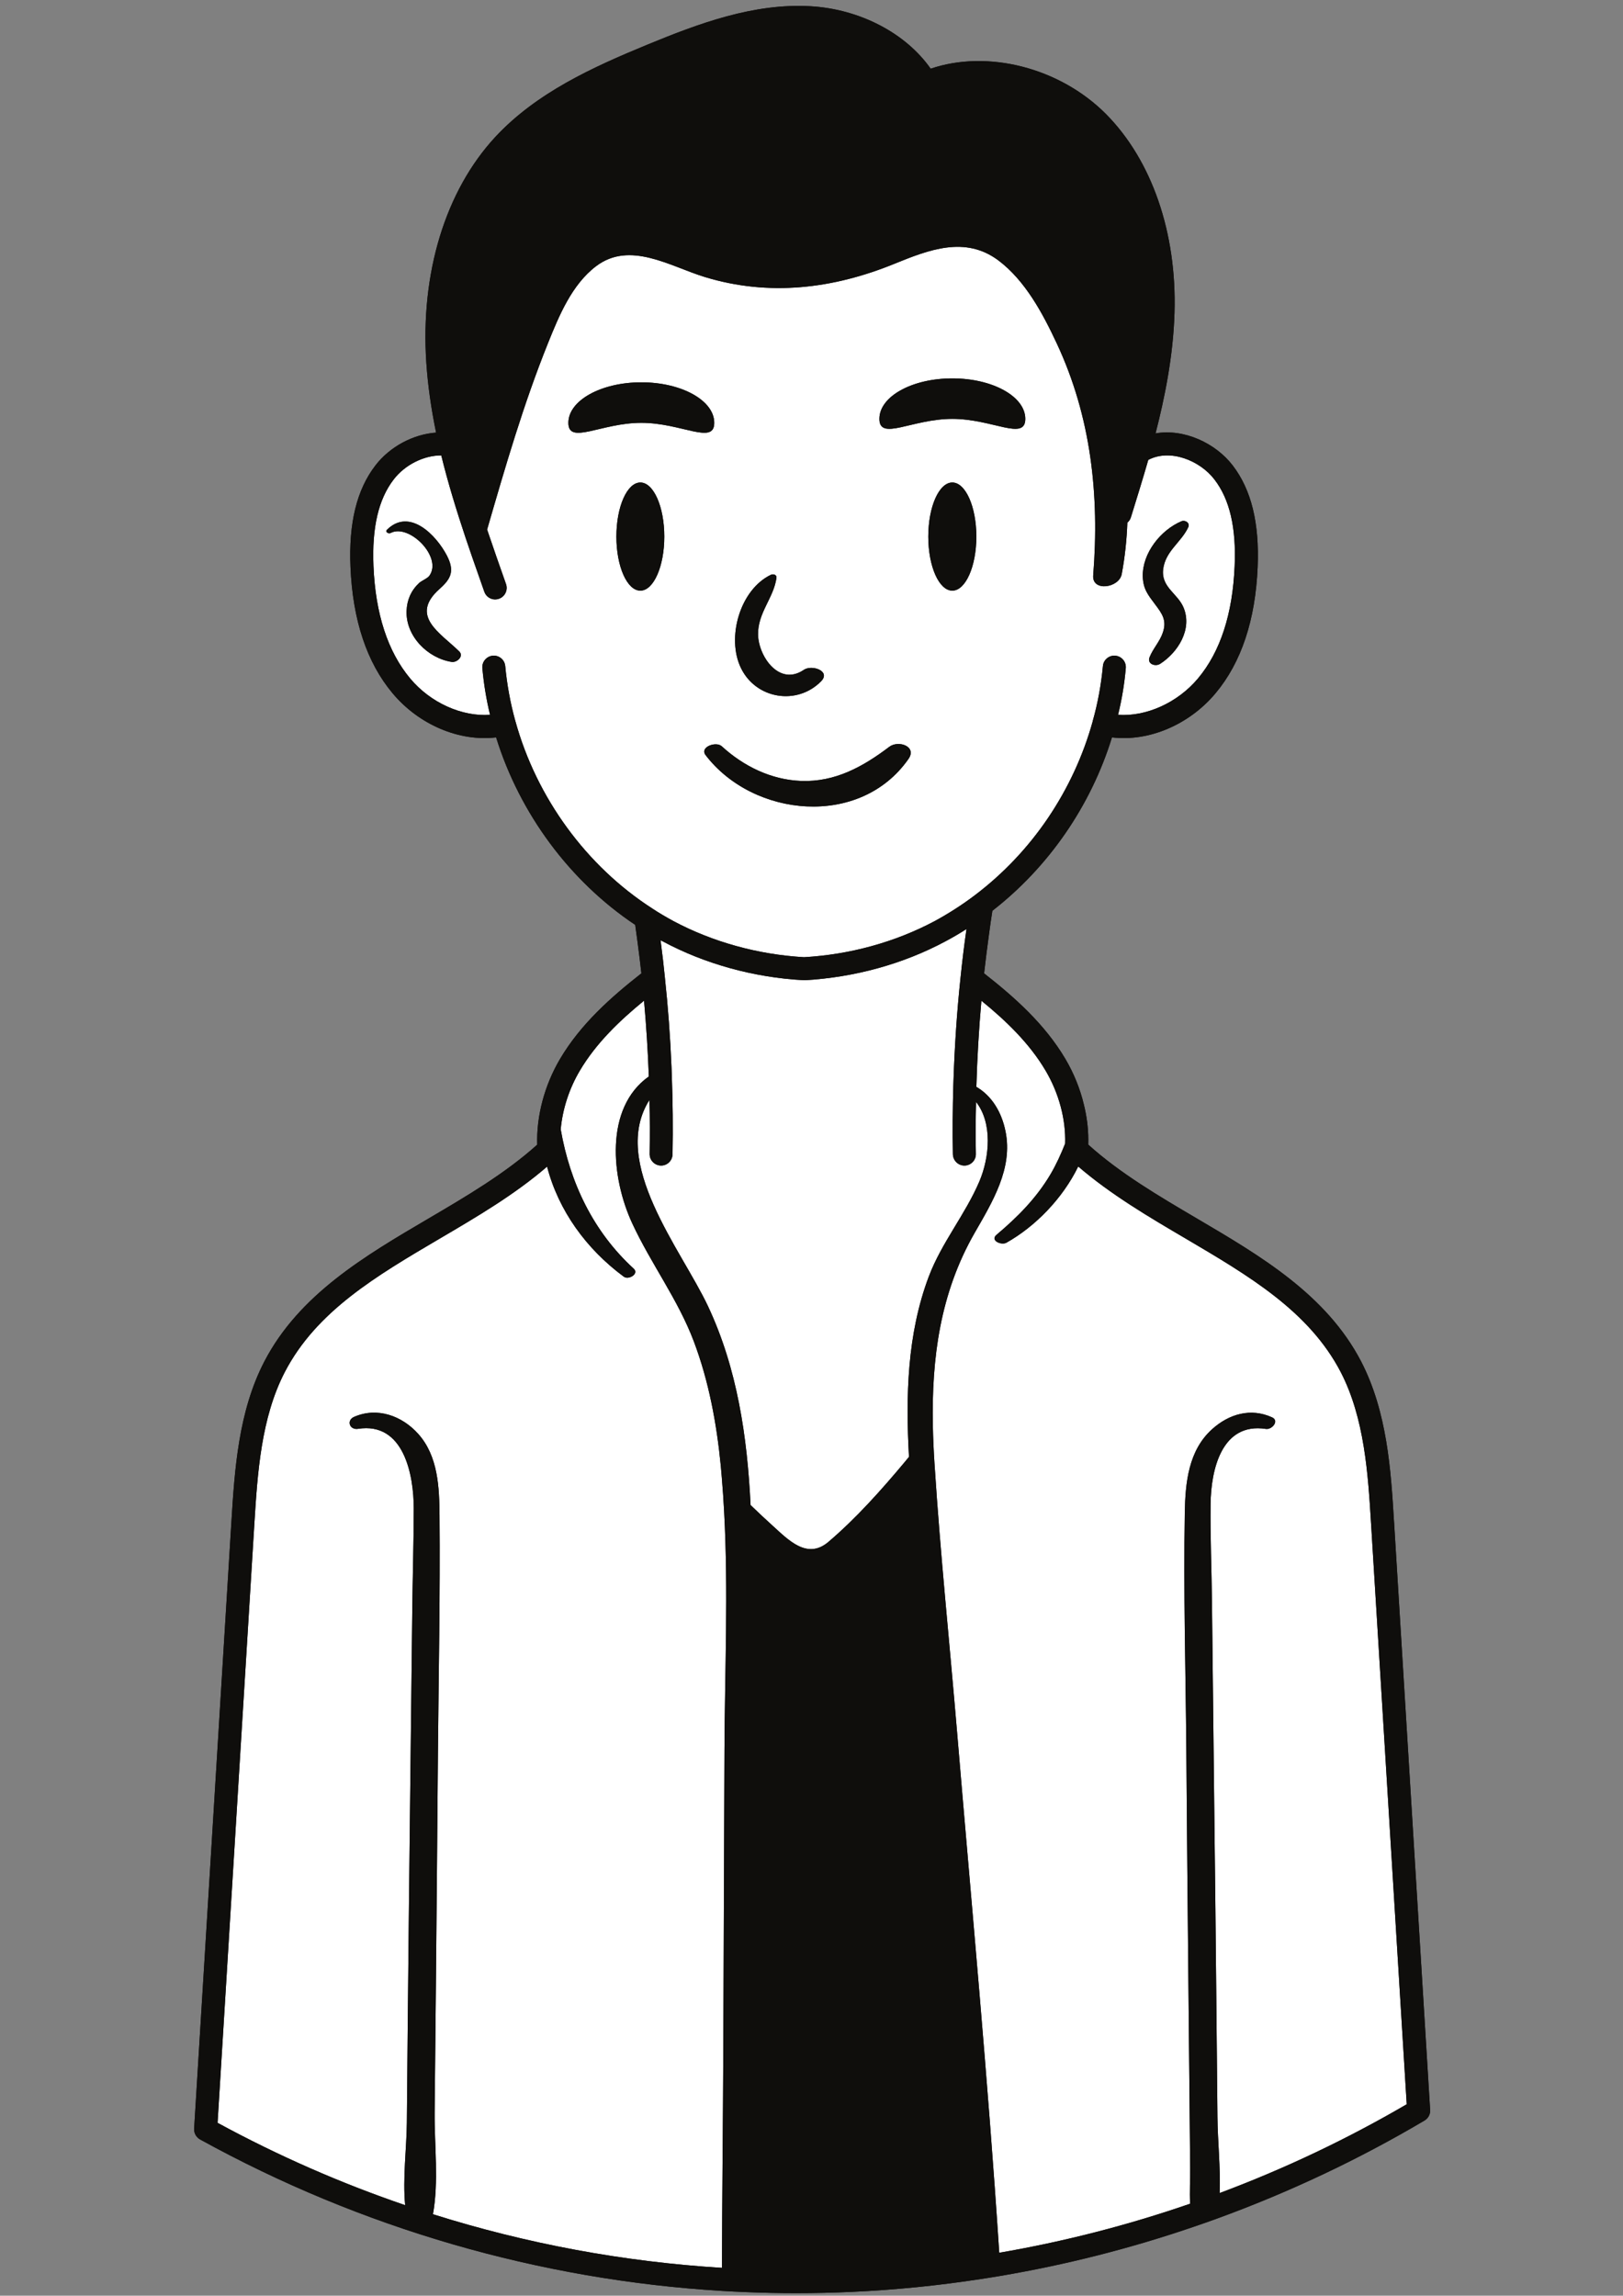 <?xml version="1.0" encoding="UTF-8"?> <svg xmlns="http://www.w3.org/2000/svg" xmlns:xlink="http://www.w3.org/1999/xlink" width="1190.25pt" height="1683.75pt" viewBox="0 0 1190.25 1683.75"><rect x="0" y="0" width="1190.25" height="1683.75" fill="#808080" stroke="none"/> <defs> <clipPath id="clip1"> <path d="M 142.023 4 L 1048.582 4 L 1048.582 1682 L 142.023 1682 Z M 142.023 4 "></path> </clipPath> <clipPath id="clip2"> <path d="M 142.023 4 L 1048.582 4 L 1048.582 1682 L 142.023 1682 Z M 142.023 4 "></path> </clipPath> </defs> <g id="surface1"> <g clip-path="url(#clip1)" clip-rule="nonzero"> <path style=" stroke:none;fill-rule:nonzero;fill:rgb(5.879%,5.489%,4.709%);fill-opacity:1;" d="M 1022.34 1116.27 C 1020.059 1078.426 1017.371 1035.547 998.168 998.473 C 972.684 949.523 924.5 921.172 877.898 893.762 C 850.133 877.422 821.426 860.578 798.09 839.508 C 798.09 838.199 798.125 836.891 798.125 835.582 C 798.09 827.195 796.98 818.641 794.867 810.117 C 792.113 798.508 787.48 787.102 781.301 776.633 C 766.191 751.066 743.965 731.34 721.707 713.891 C 722.812 704.062 724.055 694.129 725.434 684.234 C 726.105 679.133 726.875 673.766 727.781 667.992 C 769.082 635.887 799.969 591.062 815.48 540.836 C 842.41 544.09 872.09 531.641 891.496 508.391 C 910.332 485.879 920.707 454.742 922.32 415.891 C 923.664 383.648 917.719 359.258 904.055 341.406 C 891.465 324.992 868.363 314.234 847.445 317.852 C 854.027 292.281 860.406 261.457 861.348 229.32 C 863.094 170.699 844.758 117.594 811.051 83.598 C 777.137 49.547 724.289 36.191 682.523 50.383 C 664.359 24.422 630.715 6.703 594.488 4.578 C 552.82 2.168 512.363 17.242 474.574 32.836 C 434.781 49.246 393.414 67.961 363.234 100.477 C 326.645 139.965 308.207 200.359 312.664 266.227 C 313.781 282.594 316.125 299.371 319.824 317.285 C 303.145 318.496 285.973 327.484 275.297 341.406 C 261.629 359.223 255.664 383.582 257.039 415.891 C 258.656 454.742 269.016 485.879 287.82 508.359 C 307.23 531.641 336.914 544.055 363.84 540.836 C 381.164 596.73 417.926 646.352 465.84 678.328 C 466.418 682.523 467.02 686.648 467.555 690.875 C 468.633 699.129 469.602 706.746 470.375 713.891 C 448.117 731.34 425.852 751.066 410.742 776.633 C 399.328 795.926 393.324 818.605 393.992 839.543 C 370.621 860.578 341.988 877.422 314.188 893.762 C 267.574 921.137 219.398 949.488 193.914 998.473 C 174.742 1035.379 172.055 1078.359 169.707 1116.27 L 142.371 1561.227 C 142.176 1564.516 143.922 1567.566 146.738 1569.145 C 265.027 1634.367 395.762 1672.148 529.402 1680.234 C 535.512 1680.602 541.555 1680.902 547.633 1681.141 C 559.688 1681.641 571.773 1681.875 583.793 1681.875 C 597.492 1681.875 611.223 1681.574 624.957 1680.938 C 656.449 1679.496 687.809 1676.375 718.934 1671.578 C 723.637 1670.871 728.402 1670.133 733.07 1669.328 C 781.387 1661.176 829.164 1649.062 875.633 1633.125 C 881.238 1631.246 886.844 1629.234 892.418 1627.223 C 945.133 1608.031 996.203 1583.973 1044.719 1555.254 C 1047.402 1553.645 1049.051 1550.656 1048.812 1547.504 L 1022.355 1116.27 "></path> </g> <path style=" stroke:none;fill-rule:nonzero;fill:rgb(100%,100%,100%);fill-opacity:1;" d="M 529.316 1083.289 C 529.082 1080.605 528.848 1077.922 528.613 1075.238 C 525.59 1044.168 519.848 1013.035 508.805 983.777 C 497.188 953.012 477.395 926.875 463.66 897.25 C 448.211 863.965 443.176 812.668 475.82 789.516 C 475.137 770.93 473.973 752.375 472.316 733.922 C 454.363 748.617 437.129 765.125 425.246 785.223 C 417.363 798.508 412.5 813.672 411.211 828.301 C 417.969 867.387 435.059 903.32 464.762 930.5 C 468.867 934.289 460.977 938.953 457.484 936.371 C 429.852 915.938 409.602 887.855 401.207 855.645 C 377.508 876.113 349.703 892.453 322.738 908.289 C 276.137 935.699 232.121 961.566 208.895 1006.258 C 191.359 1040.008 188.816 1081.074 186.559 1117.312 L 159.566 1556.965 C 203.855 1581.055 249.879 1601.219 297.121 1617.359 C 295.246 1597.598 298.172 1575.754 298.367 1556.832 C 298.602 1532.305 298.84 1507.781 299.035 1483.254 C 299.512 1433.062 300.047 1382.836 300.625 1332.676 C 301.188 1282.484 301.754 1232.293 302.332 1182.066 C 302.594 1156.836 303.406 1131.57 303.43 1106.34 C 303.43 1081.645 296.113 1042.695 262.578 1047.961 C 256.332 1048.934 253.879 1041.719 259.73 1039.172 C 276.609 1031.789 294.75 1038.332 306.695 1051.652 C 321.332 1067.992 322.172 1090.941 322.34 1111.742 C 322.84 1169.551 321.672 1227.359 321.164 1285.133 C 320.664 1344.184 320.219 1403.301 319.613 1462.352 C 319.352 1491.34 319.051 1520.363 318.75 1549.316 C 318.539 1573.035 321.871 1600.348 317.504 1624 C 386.242 1645.676 457.418 1658.895 529.453 1663.324 C 529.621 1609.172 530.223 1554.953 530.461 1500.801 C 530.695 1428.398 531.062 1356.027 531.297 1283.625 C 531.535 1225.684 534.188 1166.934 531.062 1108.891 C 530.629 1100.367 530.023 1091.812 529.316 1083.289 Z M 718.246 866.484 C 725.801 848.699 727.949 823.605 715.797 808.172 C 715.492 820.887 715.426 833.602 715.66 846.25 C 715.828 850.914 712.07 854.773 707.438 854.875 L 707.27 854.875 C 702.668 854.875 698.941 851.184 698.809 846.555 C 698.504 830.047 698.641 813.406 699.109 796.762 C 699.109 795.422 699.176 794.078 699.242 792.77 C 700.082 767.34 701.762 741.941 704.449 716.777 C 705.656 705.234 707.031 693.527 708.711 681.953 C 708.711 681.785 708.711 681.617 708.777 681.383 C 703.742 684.637 698.57 687.621 693.367 690.406 C 662.309 707.047 626.586 716.879 590.121 718.926 L 589.215 718.926 C 552.754 716.879 517.027 707.047 485.973 690.406 C 485.434 690.137 484.898 689.871 484.426 689.602 C 485.738 699.398 486.742 708.324 487.582 716.711 L 487.582 716.812 C 489.934 738.621 491.547 760.562 492.453 782.605 C 492.551 784.785 492.621 787 492.688 789.18 C 493.391 808.305 493.594 827.461 493.223 846.555 C 493.156 851.148 489.465 854.875 484.832 854.875 L 484.664 854.875 C 480.027 854.773 476.32 850.914 476.422 846.25 C 476.621 833.098 476.621 819.914 476.293 806.695 C 447.07 852.793 499.637 916.34 519.246 958.078 C 540.699 1003.742 548.02 1053.832 550.438 1103.855 C 555.707 1108.957 561.047 1113.957 566.484 1118.887 C 578.07 1129.355 591.902 1144.188 607.516 1130.898 C 627.895 1113.555 646.227 1092.953 663.383 1072.453 C 664.461 1071.18 665.535 1069.871 666.609 1068.527 C 664.156 1023.973 665.23 978.543 681.113 936.336 C 690.547 911.34 707.871 890.84 718.246 866.484 Z M 286.5 390.895 C 299.902 383.816 324.609 408.441 314.945 422.199 C 313.527 424.277 309.266 425.82 307.285 427.668 C 301.41 433.203 298.461 440.047 298.156 448.098 C 297.516 466.621 313.699 482.758 331.262 485.477 C 335.117 486.047 340.387 481.316 336.77 477.758 C 322.801 464.07 300.008 451.758 322.434 431.859 C 331.023 424.246 333.438 418.539 327.668 407.367 C 319.875 392.473 300.371 372.273 283.887 388.445 C 282.172 390.125 284.898 391.734 286.5 390.895 Z M 416.812 310.129 C 416.812 326.539 440.789 310.129 470.324 310.129 C 499.859 310.129 523.797 326.539 523.797 310.129 C 523.797 293.738 499.859 280.406 470.324 280.406 C 440.789 280.406 416.812 293.738 416.812 310.129 Z M 517.418 553.785 C 552.438 599.648 630.77 607.402 666.191 556.703 C 672.738 547.379 658.805 542.68 652.156 547.746 C 632.852 562.375 612.473 573.68 587.523 572.777 C 565.531 571.938 545.32 562.004 529.305 547.344 C 525.176 543.52 512.953 547.848 517.418 553.785 Z M 543.34 489.871 C 554.352 512.754 584.535 517.652 602.164 499.668 C 609.516 492.152 595.383 487.254 589.504 491.281 C 571.574 503.559 556.332 481.652 555.93 465.547 C 555.629 449.375 567.379 438.637 569.426 423.809 C 569.762 421.461 567.008 420.789 565.297 421.594 C 542.566 432.566 532.66 467.793 543.34 489.871 Z M 644.906 307.223 C 644.906 323.633 668.812 307.223 698.391 307.223 C 727.938 307.223 751.91 323.633 751.91 307.223 C 751.91 290.816 727.938 277.523 698.391 277.523 C 668.812 277.523 644.906 290.816 644.906 307.223 Z M 716.02 393.578 C 716.02 371.637 708.094 353.887 698.391 353.887 C 688.652 353.887 680.762 371.637 680.762 393.578 C 680.762 415.453 688.652 433.203 698.391 433.203 C 708.094 433.203 716.02 415.453 716.02 393.578 Z M 487.168 393.578 C 487.168 371.637 479.309 353.887 469.617 353.887 C 459.883 353.887 452.027 371.637 452.027 393.578 C 452.027 415.453 459.883 433.203 469.617 433.203 C 479.309 433.203 487.168 415.453 487.168 393.578 Z M 838.066 422.801 C 838.332 432.094 841.992 436.391 847.062 443.199 C 852.336 450.18 855.828 455.012 852.77 463.969 C 850.621 470.512 845.52 475.711 843 482.152 C 841.121 486.953 847.266 489.168 850.789 486.883 C 863.852 478.531 874.594 461.453 867.945 445.582 C 863.582 435.184 851.461 430.719 853.008 417.566 C 854.617 404.113 866.301 397.805 871.473 386.566 C 872.781 383.547 869.188 381.164 866.438 382.305 C 851.191 388.746 837.66 405.723 838.066 422.801 Z M 273.895 415.188 C 272.715 387.004 277.516 366.199 288.703 351.672 C 296.992 340.836 310.961 333.957 323.613 334.027 C 328.613 354.457 334.867 374.656 341.48 394.52 C 343.051 399.184 344.641 403.812 346.242 408.477 C 349.203 417.066 352.191 425.586 355.184 434.008 C 356.391 437.465 359.645 439.645 363.105 439.645 C 364.035 439.645 365.02 439.477 365.953 439.141 C 370.32 437.598 372.641 432.801 371.094 428.371 C 366.465 415.219 361.754 401.867 357.23 388.41 C 370.582 342.277 383.883 296.422 401.875 251.691 C 409.98 231.559 419.305 208.781 437.168 195.219 C 461.98 176.398 491.547 195.43 516.895 203.176 C 563.969 217.539 610.906 211.84 655.832 193.516 C 681.113 183.215 707.805 172.742 732.215 191.023 C 751.891 205.832 764.715 229.883 774.957 251.797 C 800.207 305.742 806.383 363.215 801.715 422.031 C 800.742 434.176 820.754 431.289 822.633 421.059 C 824.949 408.645 826.293 396.027 826.762 383.312 C 827.973 382.34 828.879 380.996 829.383 379.352 C 833.41 366.367 837.91 351.84 842.105 337.312 C 857.988 328.898 879.945 337.68 890.625 351.672 C 901.84 366.234 906.672 387.035 905.43 415.188 C 903.988 450.246 894.988 477.961 878.57 497.586 C 863.562 515.504 840.496 525.738 819.949 524.293 C 822.734 512.953 824.613 501.48 825.621 490.039 C 826.023 485.441 822.633 481.316 817.934 480.914 C 813.398 480.477 809.203 483.898 808.832 488.562 C 807.559 502.051 805.105 515.672 801.348 528.926 L 801.348 529.059 C 794.328 554.391 783.113 578.414 768.543 599.984 C 753.906 621.625 735.738 640.852 714.891 656.621 C 705.453 663.766 695.516 670.109 685.445 675.578 C 656.602 690.941 623.562 700.102 589.652 702.047 C 555.875 700.102 522.738 690.941 493.895 675.578 C 488.355 672.559 483.086 669.469 478.281 666.281 C 478.281 666.281 478.25 666.281 478.25 666.25 C 430.02 635.18 393.48 585.121 377.98 528.957 C 377.938 528.855 377.91 528.758 377.875 528.656 C 374.215 515.402 371.762 501.883 370.527 488.562 C 370.121 483.898 366.016 480.477 361.387 480.914 C 356.758 481.316 353.336 485.441 353.742 490.039 C 354.777 501.445 356.625 512.922 359.383 524.293 C 338.789 525.738 315.762 515.539 300.781 497.586 C 284.402 477.961 275.336 450.246 273.895 415.188 Z M 894.438 1608.469 C 895.176 1589.914 892.961 1570.285 892.828 1552.672 C 892.59 1527.039 892.355 1501.406 892.09 1475.773 C 891.617 1425.578 891.082 1375.422 890.477 1325.262 C 889.938 1275.102 889.402 1224.941 888.797 1174.816 C 888.562 1150.895 887.488 1126.906 887.789 1103.02 C 888.094 1078.055 895.816 1042.996 928.383 1048.027 C 932.816 1048.699 938.387 1042.055 932.883 1039.539 C 917.305 1032.426 901.355 1036.988 888.863 1048.262 C 871.605 1063.832 869.258 1087.352 868.887 1109.258 C 867.879 1166.934 869.492 1224.777 869.996 1282.484 C 870.465 1340.492 870.934 1398.469 871.539 1456.445 C 871.773 1485.469 872.078 1514.457 872.379 1543.445 C 872.512 1559.047 872.68 1574.68 872.816 1590.25 C 872.918 1598.738 872.312 1607.629 872.781 1616.285 C 827.152 1632.055 780.281 1644.098 732.805 1652.25 C 724.512 1524.723 712.527 1397.395 701.848 1270.035 C 696.41 1205.113 689.629 1140.16 685.43 1075.07 C 685.43 1074.602 685.363 1074.098 685.328 1073.629 C 684.727 1064.266 684.289 1054.941 684.121 1045.68 L 684.121 1045.645 C 683.148 996.359 689.391 948.551 714.676 904.395 C 727.637 881.781 742.98 856.988 737.406 829.812 C 734.586 815.719 727.398 803.777 716.02 797.133 C 716.621 776.062 717.863 754.926 719.711 733.957 C 737.707 748.617 754.934 765.156 766.785 785.223 C 776.555 801.73 781.727 821.055 781.121 838.77 C 778.066 846.453 774.641 854.035 770.375 861.281 C 760.035 878.762 746.234 892.652 730.824 905.637 C 725.855 909.797 734.316 913.555 738.078 911.441 C 759.297 899.496 779.273 879.031 790.723 855.547 C 814.527 876.043 842.328 892.453 869.324 908.289 C 915.895 935.73 959.91 961.602 983.18 1006.223 C 1000.738 1040.145 1003.258 1081.109 1005.473 1117.312 L 1031.629 1543.344 C 987.777 1568.977 941.812 1590.754 894.438 1608.469 "></path> <g clip-path="url(#clip2)" clip-rule="nonzero"> <path style=" stroke:none;fill-rule:nonzero;fill:rgb(5.879%,5.489%,4.709%);fill-opacity:1;" d="M 336.781 477.758 C 340.402 481.316 335.129 486.047 331.277 485.477 C 313.711 482.758 297.527 466.621 298.172 448.098 C 298.473 440.047 301.422 433.203 307.301 427.668 C 309.281 425.82 313.543 424.277 314.957 422.199 C 324.625 408.441 299.918 383.816 286.512 390.895 C 284.91 391.734 282.184 390.125 283.902 388.445 C 300.387 372.273 319.891 392.473 327.68 407.367 C 333.453 418.539 331.039 424.246 322.449 431.859 C 300.02 451.758 322.816 464.07 336.781 477.758 Z M 487.18 393.578 C 487.18 415.453 479.324 433.203 469.629 433.203 C 459.898 433.203 452.039 415.453 452.039 393.578 C 452.039 371.637 459.898 353.887 469.629 353.887 C 479.324 353.887 487.18 371.637 487.18 393.578 Z M 470.34 310.129 C 440.801 310.129 416.824 326.539 416.824 310.129 C 416.824 293.738 440.801 280.406 470.34 280.406 C 499.871 280.406 523.812 293.738 523.812 310.129 C 523.812 326.539 499.871 310.129 470.34 310.129 Z M 543.352 489.871 C 532.676 467.793 542.578 432.566 565.312 421.594 C 567.023 420.789 569.777 421.461 569.441 423.809 C 567.391 438.637 555.641 449.375 555.941 465.547 C 556.348 481.652 571.59 503.559 589.52 491.281 C 595.395 487.254 609.531 492.152 602.176 499.668 C 584.551 517.652 554.363 512.754 543.352 489.871 Z M 529.316 547.344 C 545.332 562.004 565.547 571.938 587.539 572.777 C 612.484 573.68 632.863 562.375 652.172 547.746 C 658.82 542.68 672.754 547.379 666.203 556.703 C 630.781 607.402 552.449 599.648 517.434 553.785 C 512.965 547.848 525.188 543.52 529.316 547.344 Z M 716.031 393.578 C 716.031 415.453 708.105 433.203 698.402 433.203 C 688.668 433.203 680.777 415.453 680.777 393.578 C 680.777 371.637 688.668 353.887 698.402 353.887 C 708.105 353.887 716.031 371.637 716.031 393.578 Z M 644.918 307.223 C 644.918 290.816 668.824 277.523 698.402 277.523 C 727.949 277.523 751.922 290.816 751.922 307.223 C 751.922 323.633 727.949 307.223 698.402 307.223 C 668.824 307.223 644.918 323.633 644.918 307.223 Z M 847.078 443.199 C 842.008 436.391 838.348 432.094 838.078 422.801 C 837.676 405.723 851.207 388.746 866.449 382.305 C 869.203 381.164 872.797 383.547 871.484 386.566 C 866.316 397.805 854.633 404.113 853.02 417.566 C 851.477 430.719 863.594 435.184 867.961 445.582 C 874.609 461.453 863.863 478.531 850.805 486.883 C 847.277 489.168 841.133 486.953 843.016 482.152 C 845.531 475.711 850.637 470.512 852.785 463.969 C 855.84 455.012 852.348 450.18 847.078 443.199 Z M 894.453 1608.469 C 895.191 1589.914 892.973 1570.285 892.84 1552.672 C 892.605 1527.039 892.371 1501.406 892.102 1475.773 C 891.633 1425.578 891.094 1375.422 890.488 1325.262 C 889.953 1275.102 889.414 1224.941 888.812 1174.816 C 888.574 1150.895 887.5 1126.906 887.805 1103.02 C 888.105 1078.055 895.828 1042.996 928.395 1048.027 C 932.828 1048.699 938.402 1042.055 932.895 1039.539 C 917.316 1032.426 901.367 1036.988 888.879 1048.262 C 871.621 1063.832 869.27 1087.352 868.902 1109.258 C 867.895 1166.934 869.504 1224.777 870.008 1282.484 C 870.48 1340.492 870.949 1398.469 871.555 1456.445 C 871.789 1485.469 872.09 1514.457 872.391 1543.445 C 872.527 1559.047 872.695 1574.68 872.828 1590.25 C 872.93 1598.738 872.324 1607.629 872.797 1616.285 C 827.168 1632.055 780.293 1644.098 732.82 1652.25 C 724.527 1524.723 712.539 1397.395 701.863 1270.035 C 696.422 1205.113 689.641 1140.16 685.445 1075.07 C 685.445 1074.602 685.375 1074.098 685.344 1073.629 C 684.738 1064.266 684.301 1054.941 684.133 1045.68 L 684.133 1045.645 C 683.16 996.359 689.406 948.551 714.688 904.395 C 727.648 881.781 742.992 856.988 737.418 829.812 C 734.598 815.719 727.414 803.777 716.031 797.133 C 716.637 776.062 717.879 754.926 719.723 733.957 C 737.723 748.617 754.945 765.156 766.797 785.223 C 776.566 801.73 781.738 821.055 781.133 838.77 C 778.078 846.453 774.652 854.035 770.391 861.281 C 760.047 878.762 746.25 892.652 730.84 905.637 C 725.867 909.797 734.328 913.555 738.09 911.441 C 759.309 899.496 779.289 879.031 790.738 855.547 C 814.543 876.043 842.344 892.453 869.336 908.289 C 915.906 935.73 959.926 961.602 983.191 1006.223 C 1000.75 1040.145 1003.27 1081.109 1005.484 1117.312 L 1031.641 1543.344 C 987.793 1568.977 941.828 1590.754 894.453 1608.469 Z M 519.246 958.078 C 499.637 916.34 447.07 852.793 476.293 806.695 C 476.621 819.914 476.621 833.098 476.422 846.25 C 476.32 850.914 480.027 854.773 484.664 854.875 L 484.828 854.875 C 489.465 854.875 493.156 851.148 493.223 846.555 C 493.594 827.461 493.391 808.305 492.688 789.18 C 492.621 787 492.551 784.785 492.453 782.605 C 491.547 760.562 489.934 738.617 487.582 716.812 L 487.582 716.711 C 486.742 708.324 485.738 699.398 484.426 689.602 C 484.898 689.871 485.434 690.137 485.973 690.406 C 517.027 707.047 552.754 716.879 589.215 718.926 L 590.121 718.926 C 626.586 716.879 662.309 707.047 693.367 690.406 C 698.57 687.621 703.742 684.637 708.777 681.379 C 708.711 681.617 708.711 681.785 708.711 681.949 C 707.031 693.527 705.656 705.234 704.449 716.777 C 701.762 741.941 700.082 767.34 699.242 792.77 C 699.176 794.078 699.109 795.422 699.109 796.762 C 698.641 813.406 698.504 830.047 698.809 846.555 C 698.941 851.184 702.668 854.875 707.27 854.875 L 707.438 854.875 C 712.07 854.773 715.828 850.914 715.66 846.25 C 715.426 833.602 715.492 820.887 715.797 808.172 C 727.949 823.605 725.801 848.699 718.246 866.484 C 707.871 890.84 690.547 911.34 681.113 936.336 C 665.23 978.543 664.156 1023.973 666.609 1068.527 C 665.535 1069.871 664.461 1071.18 663.383 1072.453 C 646.227 1092.953 627.895 1113.555 607.516 1130.898 C 591.902 1144.188 578.07 1129.355 566.484 1118.887 C 561.047 1113.957 555.707 1108.957 550.438 1103.855 C 548.02 1053.832 540.699 1003.742 519.246 958.078 Z M 531.297 1283.625 C 531.062 1356.027 530.695 1428.398 530.461 1500.801 C 530.223 1554.953 529.621 1609.172 529.453 1663.324 C 457.418 1658.895 386.242 1645.676 317.504 1624 C 321.871 1600.348 318.539 1573.035 318.75 1549.316 C 319.051 1520.363 319.352 1491.34 319.613 1462.352 C 320.219 1403.301 320.664 1344.184 321.164 1285.133 C 321.672 1227.359 322.84 1169.551 322.34 1111.742 C 322.172 1090.941 321.332 1067.992 306.695 1051.652 C 294.75 1038.332 276.609 1031.789 259.73 1039.172 C 253.879 1041.719 256.332 1048.934 262.578 1047.961 C 296.113 1042.691 303.43 1081.645 303.43 1106.34 C 303.406 1131.57 302.594 1156.836 302.332 1182.066 C 301.754 1232.289 301.188 1282.484 300.625 1332.676 C 300.047 1382.836 299.512 1433.062 299.035 1483.254 C 298.84 1507.781 298.602 1532.305 298.367 1556.832 C 298.172 1575.754 295.246 1597.598 297.121 1617.359 C 249.879 1601.219 203.855 1581.055 159.566 1556.965 L 186.559 1117.312 C 188.816 1081.074 191.359 1040.008 208.895 1006.258 C 232.121 961.566 276.137 935.699 322.738 908.289 C 349.703 892.449 377.504 876.113 401.207 855.645 C 409.602 887.855 429.852 915.938 457.484 936.371 C 460.973 938.953 468.867 934.289 464.762 930.5 C 435.059 903.32 417.969 867.387 411.211 828.301 C 412.5 813.672 417.363 798.508 425.246 785.223 C 437.129 765.125 454.363 748.617 472.316 733.922 C 473.973 752.375 475.137 770.93 475.816 789.516 C 443.176 812.668 448.211 863.965 463.66 897.25 C 477.395 926.875 497.188 953.012 508.805 983.777 C 519.848 1013.035 525.59 1044.168 528.613 1075.238 C 528.848 1077.922 529.082 1080.605 529.316 1083.289 C 530.023 1091.812 530.629 1100.367 531.062 1108.891 C 534.188 1166.934 531.535 1225.68 531.297 1283.625 Z M 377.98 528.957 C 377.938 528.855 377.91 528.758 377.875 528.656 C 374.215 515.402 371.762 501.883 370.527 488.562 C 370.121 483.898 366.016 480.477 361.387 480.914 C 356.758 481.316 353.336 485.441 353.742 490.039 C 354.777 501.445 356.625 512.922 359.383 524.293 C 338.789 525.738 315.762 515.539 300.781 497.586 C 284.402 477.961 275.336 450.246 273.895 415.188 C 272.715 387.004 277.516 366.199 288.703 351.672 C 296.992 340.836 310.961 333.957 323.613 334.027 C 328.613 354.457 334.867 374.656 341.48 394.52 C 343.051 399.184 344.641 403.812 346.238 408.477 C 349.203 417.066 352.191 425.586 355.184 434.008 C 356.391 437.465 359.645 439.645 363.105 439.645 C 364.035 439.645 365.02 439.477 365.953 439.141 C 370.32 437.598 372.641 432.801 371.094 428.371 C 366.461 415.219 361.754 401.867 357.23 388.41 C 370.582 342.277 383.883 296.422 401.875 251.691 C 409.98 231.559 419.305 208.781 437.168 195.219 C 461.98 176.398 491.547 195.43 516.895 203.176 C 563.969 217.539 610.906 211.84 655.832 193.516 C 681.113 183.215 707.805 172.742 732.215 191.023 C 751.891 205.832 764.715 229.883 774.957 251.797 C 800.203 305.742 806.383 363.215 801.715 422.031 C 800.742 434.176 820.754 431.289 822.633 421.059 C 824.949 408.645 826.293 396.027 826.762 383.312 C 827.973 382.34 828.879 380.996 829.383 379.352 C 833.41 366.367 837.91 351.84 842.105 337.312 C 857.988 328.898 879.945 337.68 890.625 351.672 C 901.84 366.234 906.672 387.035 905.43 415.188 C 903.988 450.246 894.988 477.961 878.57 497.586 C 863.562 515.504 840.496 525.738 819.949 524.293 C 822.734 512.953 824.613 501.48 825.621 490.039 C 826.023 485.441 822.633 481.316 817.934 480.914 C 813.398 480.477 809.203 483.898 808.832 488.562 C 807.559 502.051 805.105 515.672 801.348 528.926 L 801.348 529.059 C 794.328 554.391 783.113 578.414 768.543 599.984 C 753.902 621.625 735.738 640.852 714.891 656.621 C 705.453 663.766 695.516 670.109 685.445 675.578 C 656.602 690.941 623.562 700.102 589.652 702.047 C 555.875 700.102 522.738 690.941 493.895 675.578 C 488.355 672.559 483.086 669.469 478.281 666.281 C 478.281 666.281 478.25 666.281 478.25 666.25 C 430.02 635.18 393.48 585.121 377.98 528.957 Z M 1022.328 1116.27 C 1020.043 1078.426 1017.359 1035.547 998.152 998.473 C 972.668 949.523 924.488 921.172 877.887 893.762 C 850.117 877.422 821.41 860.578 798.078 839.508 C 798.078 838.199 798.109 836.891 798.109 835.582 C 798.078 827.195 796.969 818.641 794.852 810.117 C 792.102 798.508 787.465 787.102 781.289 776.633 C 766.18 751.066 743.953 731.34 721.691 713.891 C 722.801 704.062 724.043 694.129 725.418 684.234 C 726.09 679.133 726.863 673.766 727.77 667.992 C 769.066 635.887 799.957 591.062 815.469 540.836 C 842.395 544.09 872.078 531.641 891.484 508.391 C 910.32 485.879 920.695 454.742 922.305 415.891 C 923.648 383.648 917.707 359.258 904.039 341.406 C 891.449 324.992 868.352 314.234 847.434 317.852 C 854.012 292.281 860.391 261.457 861.332 229.32 C 863.078 170.699 844.746 117.594 811.035 83.598 C 777.125 49.547 724.277 36.191 682.508 50.383 C 664.344 24.422 630.703 6.703 594.473 4.578 C 552.809 2.168 512.348 17.242 474.559 32.836 C 434.77 49.246 393.402 67.961 363.223 100.477 C 326.633 139.965 308.191 200.359 312.652 266.227 C 313.766 282.594 316.113 299.371 319.809 317.285 C 303.129 318.496 285.957 327.484 275.285 341.406 C 261.617 359.223 255.648 383.582 257.027 415.891 C 258.641 454.742 269.004 485.879 287.809 508.359 C 307.219 531.641 336.898 544.055 363.828 540.836 C 381.152 596.73 417.914 646.352 465.828 678.328 C 466.402 682.523 467.004 686.648 467.543 690.875 C 468.621 699.129 469.59 706.746 470.363 713.891 C 448.105 731.34 425.836 751.066 410.73 776.633 C 399.316 795.926 393.309 818.605 393.977 839.543 C 370.605 860.578 341.977 877.422 314.172 893.762 C 267.559 921.137 219.387 949.488 193.902 998.473 C 174.727 1035.379 172.039 1078.359 169.691 1116.27 L 142.359 1561.227 C 142.164 1564.516 143.906 1567.566 146.727 1569.145 C 265.012 1634.367 395.75 1672.148 529.387 1680.234 C 535.496 1680.602 541.543 1680.902 547.617 1681.141 C 559.672 1681.641 571.758 1681.875 583.781 1681.875 C 597.477 1681.875 611.211 1681.574 624.941 1680.938 C 656.438 1679.496 687.797 1676.375 718.922 1671.578 C 723.621 1670.871 728.391 1670.133 733.055 1669.328 C 781.371 1661.176 829.148 1649.062 875.617 1633.125 C 881.227 1631.246 886.832 1629.234 892.406 1627.223 C 945.121 1608.031 996.188 1583.973 1044.703 1555.254 C 1047.391 1553.645 1049.035 1550.656 1048.801 1547.504 L 1022.344 1116.27 "></path> </g> </g> </svg> 